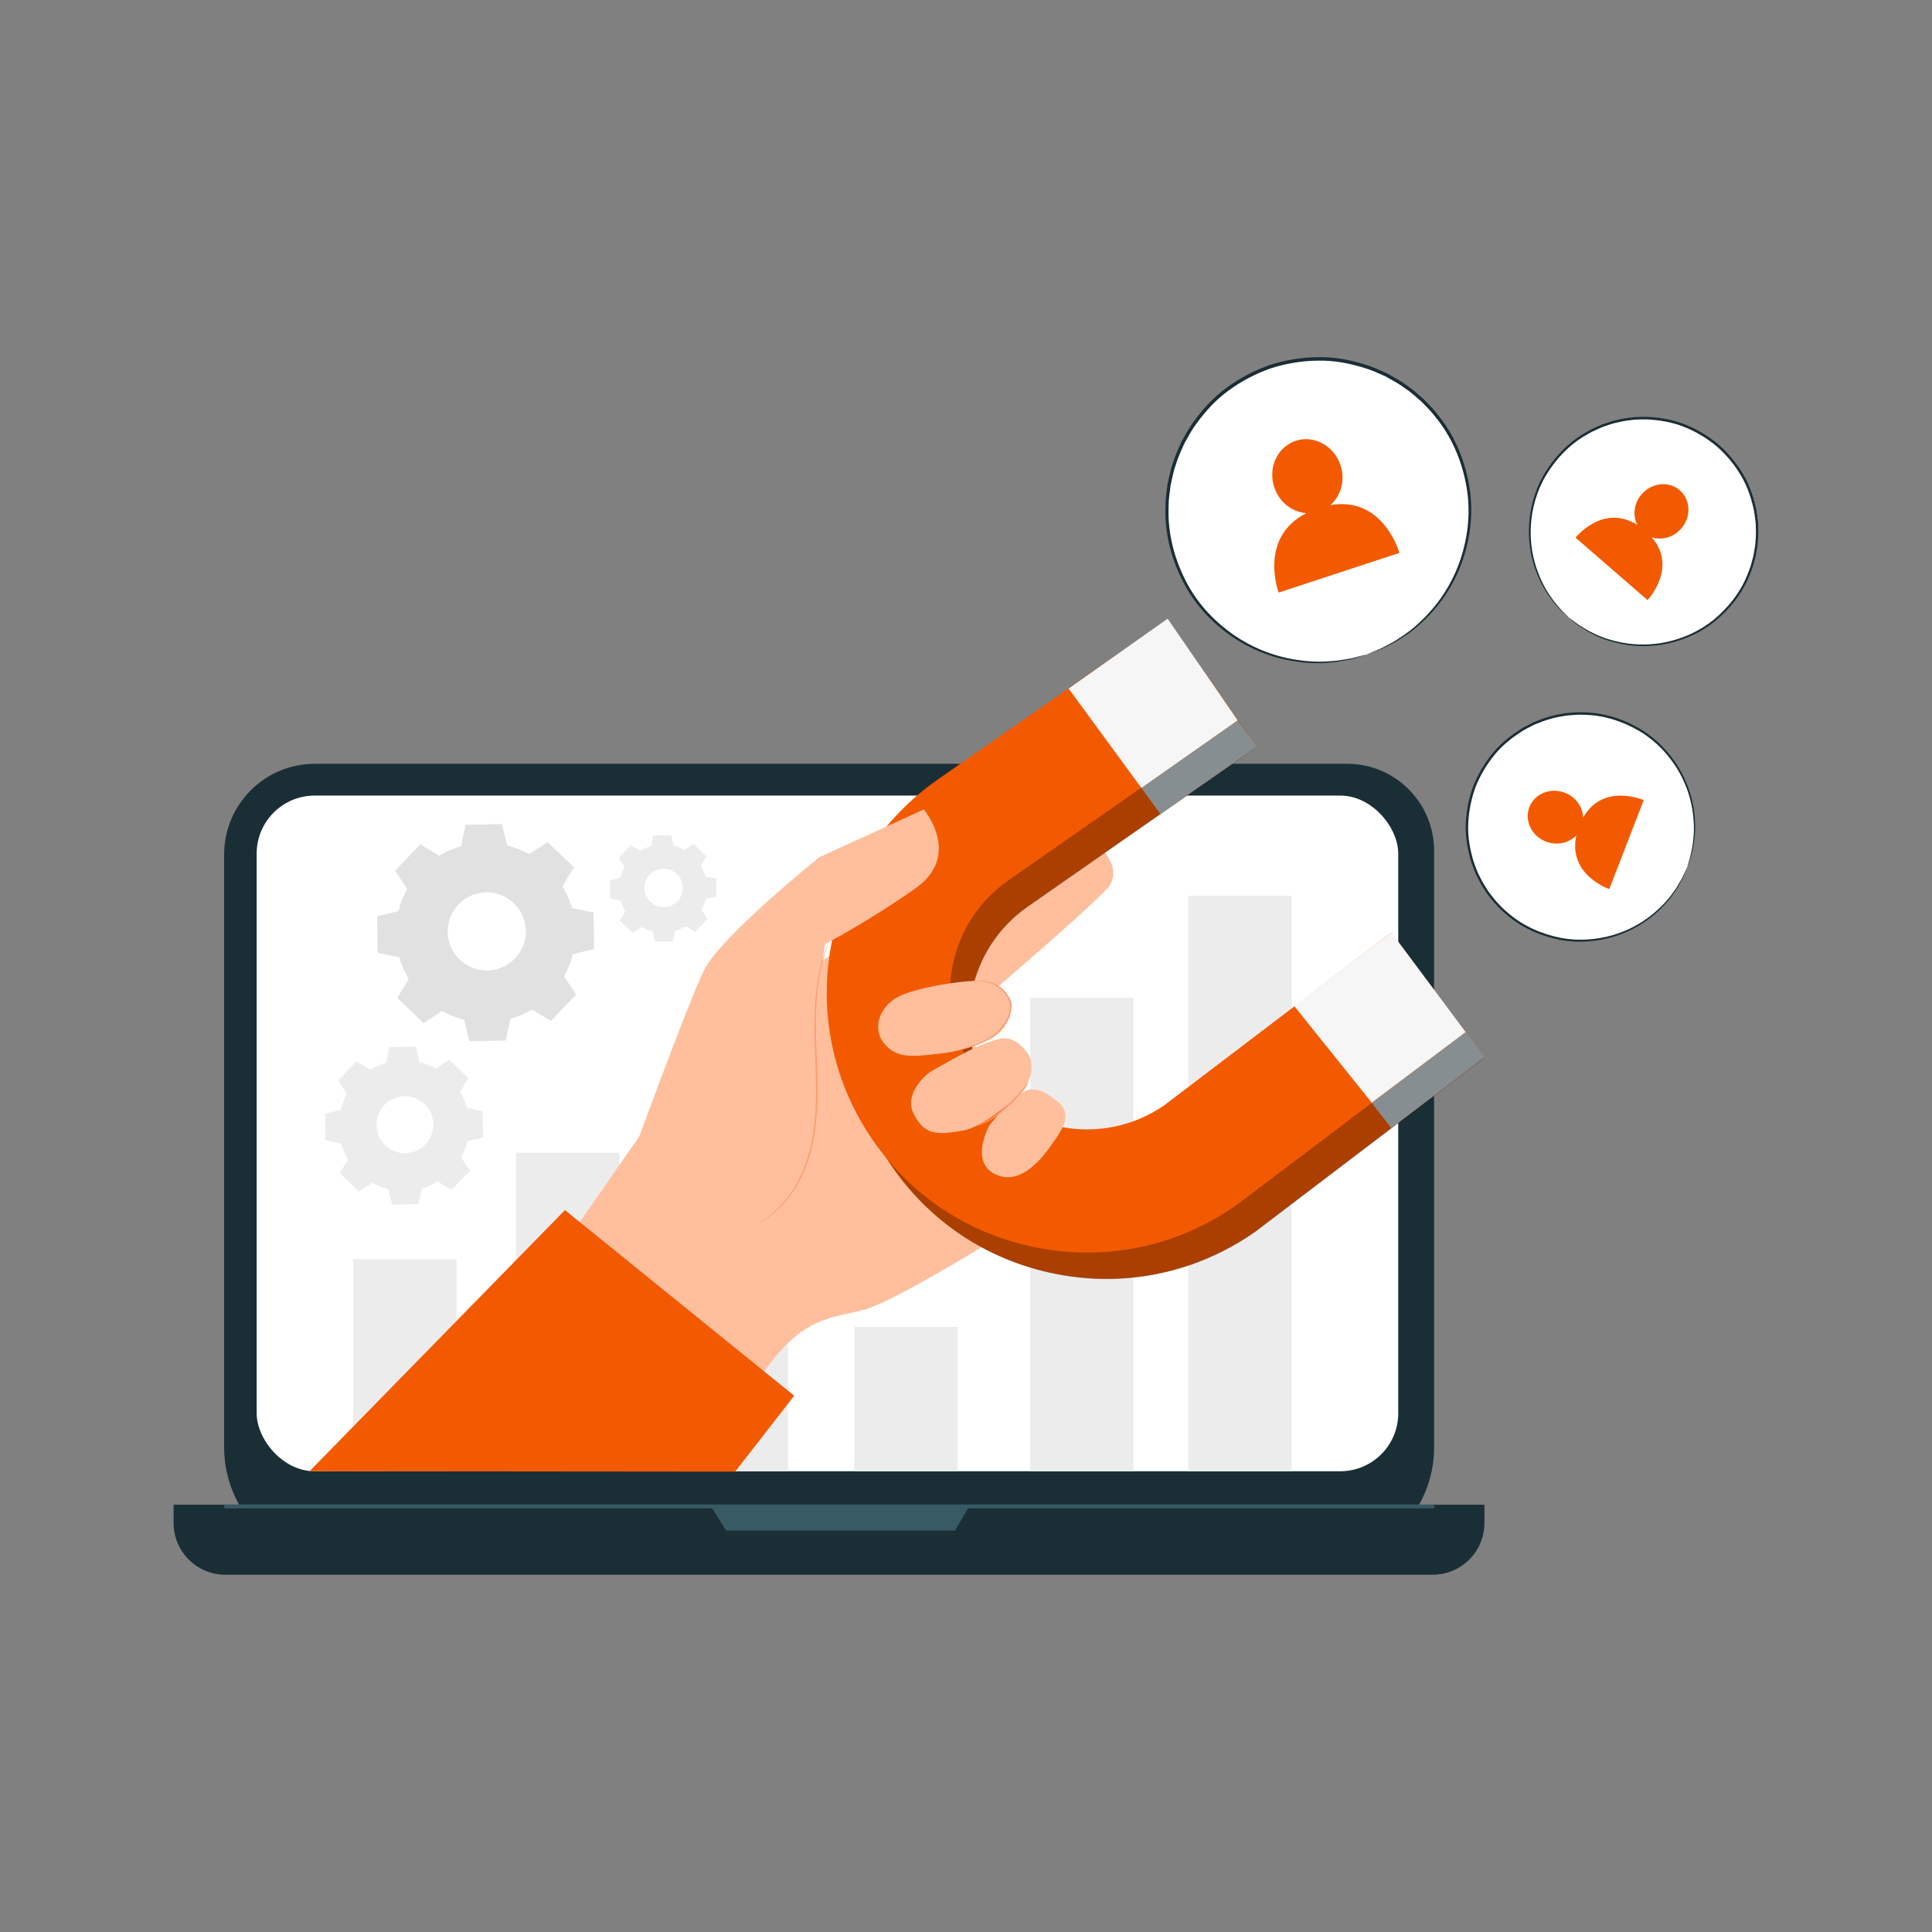 <?xml version="1.0" encoding="UTF-8"?>
<svg xmlns="http://www.w3.org/2000/svg" id="Camada_1" data-name="Camada 1" viewBox="0 0 512 512">
  <rect x="0" y="0" width="512" height="512" fill="#808080" stroke="none"/>
  <defs>
    <style>
      .cls-1 {
        fill: #fff;
      }

      .cls-2 {
        fill: #f6f6f6;
      }

      .cls-3 {
        fill: #ffbf9d;
      }

      .cls-4 {
        fill: #ff9a6c;
      }

      .cls-5 {
        fill: #c0cace;
      }

      .cls-6 {
        fill: #e1e1e1;
      }

      .cls-7 {
        opacity: .3;
      }

      .cls-8 {
        fill: #375a64;
      }

      .cls-9 {
        fill: #f35a00;
      }

      .cls-10 {
        fill: #ececec;
      }

      .cls-11 {
        fill: #1a2e35;
      }
    </style>
  </defs>
  <g>
    <g>
      <g>
        <path class="cls-11" d="m83.45,202.41h273.57c12.71,0,23.03,10.32,23.03,23.03v158.15c0,17.03-13.83,30.86-30.86,30.86H90.26c-17.03,0-30.86-13.83-30.86-30.86v-157.14c0-13.27,10.77-24.04,24.04-24.04Z"></path>
        <path class="cls-11" d="m46,398.77h347.39v4.83c0,7.57-6.15,13.72-13.72,13.72H59.72c-7.57,0-13.72-6.15-13.72-13.72v-4.83h0Z"></path>
        <rect class="cls-1" x="68.02" y="210.84" width="302.53" height="179.06" rx="15.37" ry="15.37"></rect>
        <polygon class="cls-8" points="188.12 398.77 192.43 405.62 253.09 405.62 257.09 398.77 188.12 398.77"></polygon>
      </g>
      <rect class="cls-8" x="59.46" y="398.7" width="320.64" height="1.02"></rect>
    </g>
    <rect class="cls-10" x="93.6" y="333.68" width="27.38" height="56.22"></rect>
    <rect class="cls-10" x="136.75" y="305.47" width="27.38" height="84.43"></rect>
    <rect class="cls-10" x="181.42" y="305.47" width="27.38" height="84.43"></rect>
    <rect class="cls-10" x="273" y="264.42" width="27.38" height="125.48"></rect>
    <rect class="cls-10" x="314.9" y="237.37" width="27.38" height="152.53"></rect>
    <g>
      <g>
        <path class="cls-3" d="m150.57,328.29l31.96-46.01,60.05-46.82,32.37,85.85s-36.7,23.5-46.25,25.86c-9.55,2.36-16.51,2.11-27.08,17.57l-51.05-36.45Z"></path>
        <path class="cls-3" d="m287.46,221.4c.9-.05,11.89,7.89,5.7,14.35-6.58,6.87-30.06,26.91-30.06,26.91,0,0-11.9-1.11-9.34-7.97,2.59-6.93,33.69-33.29,33.69-33.29Z"></path>
        <path class="cls-9" d="m296.84,338.81c-5.64.3-11.36-.11-17.06-1.23-18.44-3.63-34.23-14.3-44.47-30.05-9.8-15.08-13.3-33.1-9.85-50.74,3.44-17.65,13.46-33.03,28.21-43.31l60.69-42.32,18.66,26.76-60.69,42.32c-7.76,5.41-13.04,13.51-14.85,22.8-1.81,9.29.03,18.78,5.19,26.71,5.39,8.29,13.7,13.91,23.41,15.82,9.6,1.89,19.31-.1,27.39-5.59l60.25-45.8,19.75,25.97-60.85,46.26-.29.2c-10.67,7.39-22.87,11.54-35.47,12.2Z"></path>
        <polygon class="cls-5" points="362.67 291.17 368.71 298.96 393.46 280.14 388.2 273.24 362.67 291.17"></polygon>
        <polygon class="cls-5" points="302.48 208.81 307.5 215.72 333.03 197.92 328.01 190.89 302.48 208.81"></polygon>
        <g class="cls-7">
          <path d="m296.9,338.89c-5.64.3-11.36-.11-17.06-1.23-18.44-3.63-34.23-14.3-44.47-30.05-9.8-15.08-13.3-33.1-9.85-50.74,3.44-17.65,13.46-33.03,28.21-43.31l60.69-42.32,18.66,26.76-60.69,42.32c-7.76,5.41-13.04,13.51-14.85,22.8-1.81,9.29.03,18.78,5.19,26.71,5.39,8.29,13.7,13.91,23.41,15.82,9.6,1.89,19.31-.1,27.39-5.59l60.25-45.8,19.75,25.97-60.85,46.26-.29.2c-10.67,7.39-22.87,11.54-35.47,12.2Z"></path>
        </g>
        <path class="cls-9" d="m291.77,331.85c-5.64.3-11.36-.11-17.06-1.23-18.44-3.63-34.23-14.3-44.47-30.05-9.8-15.08-13.3-33.1-9.85-50.74,3.44-17.65,13.46-33.03,28.21-43.31l60.69-42.32,18.66,26.76-60.69,42.32c-7.76,5.41-13.04,13.51-14.85,22.8-1.81,9.29.03,18.78,5.19,26.71,5.39,8.29,13.7,13.91,23.41,15.82,9.6,1.89,19.31-.1,27.39-5.59l60.25-45.8,19.76,26.28-60.86,45.95-.29.2c-10.67,7.39-22.87,11.54-35.47,12.2Z"></path>
        <path class="cls-3" d="m263.05,275.02l1.95-1.5c4.42-4.84,3.63-9.5-.89-12.51-.89-.59-1.84-.99-2.83-1.07-4.93-.38-17.45,1.55-22.7,3.94s-7.74,8.43-4.24,12.69c3.5,4.25,8.02,3.38,15.27,2.58,7.26-.8,13.43-4.13,13.43-4.13Z"></path>
        <path class="cls-3" d="m246.47,284.09s-7.3,5.25-4.32,11.15c2.98,5.9,6.51,5.43,12.92,4.4,6.41-1.04,16.27-10.64,16.27-10.64,0,0,3.99-5.98.77-10.18-4.36-5.69-7.96-3.34-11.71-2.01-3.75,1.33-13.93,7.28-13.93,7.28Z"></path>
        <path class="cls-3" d="m262.14,298.33s-5.25,9.55,1.58,12.85c6.06,2.93,11.45-2.84,14.71-7.45,3.26-4.61,6.15-8.54,1.52-12.09-4.38-3.36-6.76-3.71-9.6-1.69-4.24,3.02-8.21,8.38-8.21,8.38Z"></path>
        <path class="cls-3" d="m168.76,302.93s13.34-36.4,17.69-45.56c4.35-9.15,30.77-30.25,30.77-30.25l27.6-12.61s10.3,12.1-2.25,20.94c-12.55,8.84-23.94,14.75-23.94,14.75l-2.6,17.46s8.1,41.66-24.8,66.81l-22.48-31.55Z"></path>
        <path class="cls-4" d="m219.49,250.16s-.01.07-.06.2c-.05.15-.12.34-.2.57-.19.5-.44,1.24-.75,2.2-.6,1.92-1.3,4.77-1.74,8.35-.44,3.58-.6,7.88-.5,12.66.09,4.77.42,10.02.39,15.55-.03,5.52-.5,10.82-1.76,15.46-1.25,4.64-3.2,8.57-5.33,11.52-2.14,2.94-4.39,4.9-6.07,6.04-.42.27-.8.52-1.13.73-.33.2-.63.35-.86.48-.22.11-.4.21-.54.28-.12.06-.19.09-.19.08s.05-.05.17-.12c.14-.08.31-.19.52-.31.23-.14.52-.29.84-.51.32-.22.69-.47,1.11-.76,1.64-1.17,3.84-3.14,5.93-6.07,2.08-2.93,3.99-6.84,5.21-11.45,1.23-4.6,1.69-9.87,1.72-15.37.02-5.51-.3-10.76-.36-15.54-.08-4.78.1-9.1.58-12.7.48-3.59,1.22-6.45,1.87-8.36.33-.96.6-1.7.82-2.18.1-.23.18-.41.24-.56.06-.12.09-.19.09-.18Z"></path>
        <polygon class="cls-2" points="283.2 182.49 302.48 208.81 328.01 190.89 309.43 163.96 283.2 182.49"></polygon>
        <polygon class="cls-2" points="342.97 266.6 363.52 292.21 388.41 273.5 368.76 247.15 342.97 266.6"></polygon>
        <path class="cls-4" d="m258.23,259.95s.32-.05.93-.08c.16,0,.32-.02.5-.02.19.01.39.03.6.04.22.02.45.03.7.05.25.05.5.1.77.15,1.08.23,2.37.7,3.55,1.65,1.19.94,2.23,2.34,2.76,4.09h0s0,.03,0,.03c.1,1.24-.11,2.58-.63,3.83-.88,2.11-2.4,3.74-3.97,4.88-1.59,1.14-3.2,1.85-4.57,2.37-1.37.51-2.51.83-3.3,1.05-.79.21-1.23.31-1.23.29,0-.03.42-.18,1.19-.44.77-.26,1.89-.63,3.24-1.17,1.34-.54,2.92-1.27,4.46-2.4,1.52-1.12,2.98-2.72,3.82-4.74.5-1.2.7-2.47.61-3.64v.03c-.48-1.63-1.48-3.02-2.59-3.92-1.12-.93-2.35-1.42-3.4-1.67-.26-.06-.51-.12-.75-.17-.24-.03-.47-.05-.68-.08-.21-.02-.4-.05-.59-.07-.18,0-.34,0-.5,0-.6,0-.92-.03-.93-.05Z"></path>
        <path class="cls-4" d="m272.53,286.96s-.11.23-.36.6c-.25.37-.64.9-1.15,1.53-1,1.27-2.48,2.95-4.33,4.6-1.84,1.65-3.71,2.91-5.15,3.66-.72.38-1.31.65-1.74.81-.42.16-.66.24-.67.21-.03-.06.89-.45,2.27-1.27,1.38-.8,3.2-2.08,5.02-3.71,1.82-1.63,3.32-3.27,4.37-4.48,1.05-1.21,1.68-1.99,1.72-1.95Z"></path>
      </g>
      <polygon class="cls-9" points="82.02 389.9 149.72 320.69 210.47 369.88 194.83 390 82.02 389.9"></polygon>
    </g>
    <path class="cls-6" d="m116.4,226.78c1.83-1.1,3.77-1.94,5.77-2.51l1.19-5.71,9.65-.17,1.39,5.67c2.02.5,3.99,1.27,5.86,2.3l4.88-3.2,6.95,6.71-3.02,4.99c1.1,1.83,1.94,3.77,2.51,5.77l5.71,1.19.17,9.65-5.67,1.39c-.5,2.02-1.27,3.99-2.3,5.86l3.2,4.88-6.71,6.95-4.99-3.02c-1.83,1.1-3.77,1.94-5.77,2.51l-1.19,5.71-9.65.17-1.39-5.67c-2.02-.5-3.99-1.27-5.86-2.3l-4.88,3.2-6.95-6.71,3.02-4.99c-1.1-1.83-1.94-3.77-2.51-5.77l-5.71-1.19-.17-9.65,5.67-1.39c.5-2.02,1.27-3.99,2.3-5.86l-3.2-4.88,6.71-6.95,4.99,3.02h0Zm5.15,12.86c-3.97,4.12-3.86,10.67.26,14.64,4.12,3.97,10.67,3.86,14.64-.26,3.97-4.12,3.86-10.67-.26-14.64-4.12-3.97-10.67-3.86-14.64.26Z"></path>
    <path class="cls-10" d="m98.12,283.47c1.33-.8,2.74-1.41,4.2-1.83l.87-4.16,7.03-.12,1.01,4.13c1.47.36,2.91.92,4.26,1.68l3.55-2.33,5.06,4.88-2.2,3.63c.8,1.33,1.41,2.74,1.83,4.2l4.16.87.12,7.03-4.13,1.01c-.36,1.47-.92,2.91-1.68,4.26l2.33,3.55-4.88,5.06-3.63-2.2c-1.33.8-2.74,1.41-4.2,1.83l-.87,4.16-7.03.12-1.01-4.13c-1.47-.36-2.91-.92-4.26-1.68l-3.55,2.33-5.06-4.88,2.2-3.63c-.8-1.33-1.41-2.74-1.83-4.2l-4.16-.87-.12-7.03,4.13-1.01c.36-1.47.92-2.91,1.68-4.26l-2.33-3.55,4.88-5.06,3.63,2.2h0Zm3.75,9.36c-2.89,3-2.81,7.77.19,10.66,3,2.89,7.77,2.81,10.66-.19,2.89-3,2.81-7.77-.19-10.66-3-2.89-7.77-2.81-10.66.19Z"></path>
    <path class="cls-10" d="m169.68,225.46c.9-.54,1.85-.95,2.84-1.23l.58-2.81,4.74-.08.68,2.78c.99.24,1.96.62,2.88,1.13l2.4-1.57,3.41,3.29-1.49,2.45c.54.9.95,1.85,1.23,2.84l2.81.58.08,4.74-2.78.68c-.24.99-.62,1.96-1.13,2.88l1.57,2.4-3.29,3.41-2.45-1.49c-.9.54-1.85.95-2.84,1.23l-.58,2.81-4.74.08-.68-2.78c-.99-.24-1.96-.62-2.88-1.13l-2.4,1.57-3.41-3.29,1.49-2.45c-.54-.9-.95-1.85-1.23-2.84l-2.81-.58-.08-4.74,2.78-.68c.24-.99.62-1.96,1.13-2.88l-1.57-2.4,3.29-3.41,2.45,1.49h0Zm2.53,6.32c-1.95,2.02-1.9,5.24.13,7.19,2.02,1.95,5.24,1.9,7.19-.13,1.95-2.02,1.9-5.24-.13-7.19-2.02-1.95-5.24-1.9-7.19.13Z"></path>
    <rect class="cls-10" x="226.42" y="351.64" width="27.38" height="38.26"></rect>
  </g>
  <g>
    <g>
      <path class="cls-1" d="m362.08,173.51h0c-21.05,7.02-43.79-4.37-50.81-25.44h0c-7.01-21.08,4.37-43.86,25.42-50.88h0c21.05-7.02,43.79,4.37,50.81,25.44h0c7.01,21.08-4.37,43.86-25.42,50.88Z"></path>
      <path class="cls-11" d="m362.08,173.51s.2-.11.59-.28c.44-.18,1.02-.43,1.76-.74.39-.16.83-.34,1.3-.53.47-.22.96-.5,1.51-.78,1.08-.57,2.36-1.19,3.65-2.12,2.71-1.66,5.71-4.2,8.66-7.61,2.93-3.42,5.69-7.85,7.5-13.23,1.78-5.36,2.71-11.67,1.74-18.28-1-6.55-3.52-13.47-8.26-19.29-1.11-1.51-2.47-2.83-3.8-4.2-1.45-1.24-2.86-2.58-4.51-3.64-1.56-1.18-3.33-2.08-5.06-3.07-1.83-.8-3.64-1.68-5.6-2.24-3.86-1.21-7.98-2.01-12.18-1.93-4.19.03-8.43.71-12.54,2.02-4.07,1.42-7.87,3.42-11.25,5.91-3.41,2.46-6.22,5.57-8.59,8.86-1.23,1.63-2.16,3.42-3.14,5.16-.8,1.83-1.67,3.61-2.21,5.5-.69,1.83-1.01,3.76-1.43,5.62-.24,1.9-.55,3.77-.53,5.65-.31,7.5,1.82,14.56,4.94,20.4,3.17,5.87,7.7,10.37,12.33,13.58,4.67,3.22,9.54,5.11,13.93,6.08,4.4.95,8.32,1.18,11.49.88,1.59-.04,2.98-.3,4.19-.5.6-.1,1.17-.17,1.67-.28.5-.13.95-.25,1.36-.36.78-.2,1.39-.35,1.85-.47.42-.1.64-.15.64-.13,0,.01-.2.09-.61.22-.46.14-1.06.32-1.83.56-.41.12-.86.25-1.36.4-.5.12-1.07.21-1.67.32-1.21.23-2.61.52-4.21.59-3.19.36-7.16.18-11.62-.74-4.45-.94-9.41-2.81-14.18-6.05-4.73-3.23-9.37-7.78-12.63-13.75-3.21-5.93-5.41-13.12-5.12-20.79-.03-1.91.28-3.83.52-5.77.42-1.9.75-3.87,1.45-5.75.55-1.93,1.43-3.75,2.25-5.62,1-1.78,1.95-3.61,3.2-5.28,2.42-3.36,5.29-6.55,8.78-9.07,3.45-2.55,7.34-4.6,11.5-6.05,4.2-1.34,8.53-2.03,12.82-2.06,4.3-.08,8.5.74,12.45,1.98,2,.58,3.86,1.47,5.72,2.3,1.77,1.01,3.57,1.93,5.16,3.14,1.68,1.08,3.12,2.46,4.6,3.73,1.36,1.41,2.75,2.75,3.87,4.3,4.82,5.95,7.37,13.03,8.35,19.7.96,6.73-.02,13.16-1.87,18.59-1.88,5.45-4.72,9.93-7.72,13.36-3.02,3.42-6.09,5.94-8.86,7.57-1.32.91-2.62,1.51-3.72,2.06-.55.27-1.06.54-1.53.75-.48.18-.92.35-1.32.49-.76.28-1.35.49-1.8.66-.41.14-.62.21-.62.19Z"></path>
    </g>
    <path class="cls-9" d="m352.57,133.85c2.79-2.45,3.99-6.57,2.69-10.53-1.7-5.19-7.02-8.1-11.87-6.5-4.85,1.59-7.41,7.09-5.71,12.28,1.31,4,4.77,6.61,8.51,6.89-12.83,6.55-7.33,21.05-7.33,21.05l32-10.52s-4.22-15.11-18.28-12.66Z"></path>
  </g>
  <g>
    <g>
      <path class="cls-1" d="m415.87,163.77h0c-12.62-10.84-14.04-29.87-3.17-42.49h0c10.87-12.62,29.91-14.07,42.53-3.22h0c12.62,10.84,14.04,29.87,3.17,42.49h0c-10.87,12.62-29.91,14.07-42.53,3.22Z"></path>
      <path class="cls-11" d="m415.87,163.77s.15.08.41.27c.29.21.67.49,1.15.85.25.19.54.4.84.63.32.22.69.43,1.08.67.78.48,1.67,1.06,2.77,1.54,2.11,1.1,4.9,2.06,8.23,2.65,3.32.57,7.24.64,11.4-.26,4.13-.91,8.56-2.75,12.43-5.92,3.83-3.16,7.32-7.45,9.23-12.74.55-1.29.87-2.68,1.24-4.06.24-1.41.56-2.83.6-4.3.16-1.46.06-2.94.03-4.44-.19-1.48-.32-2.99-.71-4.47-.71-2.95-1.77-5.91-3.45-8.58-1.63-2.69-3.7-5.15-6.13-7.29-2.48-2.07-5.23-3.75-8.13-4.96-2.89-1.25-5.98-1.86-9.01-2.12-1.52-.17-3.03-.07-4.53-.04-1.48.19-2.97.31-4.39.69-1.45.26-2.81.79-4.17,1.24-1.31.58-2.64,1.1-3.84,1.83-4.95,2.68-8.67,6.77-11.23,11.03-2.56,4.3-3.71,8.94-3.99,13.16-.27,4.24.38,8.1,1.45,11.3,1.08,3.2,2.44,5.81,3.85,7.73.64,1.01,1.34,1.8,1.93,2.5.3.35.56.68.82.97.27.27.53.52.75.74.43.43.76.76,1.01,1.01.23.23.34.35.33.36,0,0-.14-.1-.38-.31-.26-.24-.62-.56-1.06-.97-.24-.22-.49-.46-.78-.72-.27-.28-.54-.61-.85-.95-.61-.69-1.34-1.48-2-2.49-1.45-1.91-2.87-4.54-4-7.76-1.11-3.23-1.81-7.14-1.56-11.45.26-4.29,1.4-9.02,3.99-13.42,2.58-4.35,6.36-8.53,11.41-11.29,1.22-.75,2.57-1.29,3.91-1.88,1.39-.46,2.78-1.01,4.26-1.28,1.45-.39,2.97-.52,4.48-.71,1.53-.04,3.07-.14,4.63.03,3.09.26,6.25.88,9.21,2.16,2.97,1.24,5.78,2.95,8.32,5.07,2.48,2.19,4.59,4.71,6.26,7.46,1.71,2.73,2.79,5.76,3.51,8.78.4,1.51.53,3.05.72,4.57.03,1.53.13,3.04-.04,4.53-.05,1.5-.38,2.95-.63,4.39-.38,1.41-.72,2.83-1.28,4.15-1.98,5.39-5.55,9.75-9.47,12.96-3.96,3.21-8.48,5.05-12.68,5.95-4.23.89-8.21.78-11.57.17-3.36-.63-6.17-1.63-8.28-2.78-1.1-.5-1.98-1.1-2.76-1.6-.39-.25-.75-.47-1.07-.7-.3-.24-.58-.46-.83-.66-.47-.38-.84-.68-1.11-.91-.25-.21-.37-.32-.36-.33Z"></path>
    </g>
    <path class="cls-9" d="m437.73,142.39c2.65.86,5.77.04,7.82-2.32,2.68-3.09,2.51-7.63-.39-10.14-2.89-2.51-7.42-2.04-10.1,1.05-2.07,2.38-2.42,5.61-1.16,8.12-9.15-5.74-16.37,3.38-16.37,3.38l19.08,16.55s8.1-8.53,1.11-16.64Z"></path>
  </g>
  <g>
    <g>
      <path class="cls-1" d="m447.09,229.95h0c-5.94,15.55-23.37,23.34-38.93,17.41h0c-15.57-5.93-23.37-23.34-17.44-38.89h0c5.94-15.55,23.37-23.34,38.93-17.41h0c15.57,5.93,23.37,23.34,17.44,38.89Z"></path>
      <path class="cls-11" d="m447.09,229.95s.03-.17.12-.48c.1-.34.24-.8.41-1.37.09-.3.2-.64.31-1.01.1-.38.17-.79.26-1.24.19-.9.43-1.93.51-3.12.33-2.36.28-5.31-.29-8.64-.59-3.32-1.85-7.03-4.11-10.63-2.26-3.58-5.48-7.11-9.78-9.68-4.28-2.53-9.49-4.35-15.12-4.36-1.4-.08-2.82.09-4.25.21-1.41.26-2.86.43-4.26.89-1.43.35-2.79.94-4.19,1.48-1.33.68-2.71,1.32-3.96,2.19-2.54,1.67-4.96,3.67-6.91,6.15-1.97,2.45-3.6,5.23-4.79,8.23-1.11,3.04-1.76,6.19-1.92,9.33-.2,3.15.27,6.26,1.05,9.19.36,1.48.96,2.88,1.5,4.27.68,1.33,1.3,2.68,2.14,3.89.74,1.27,1.7,2.37,2.58,3.5.99,1.04,1.93,2.11,3.03,2.98,4.2,3.74,9.31,5.85,14.19,6.81,4.92.94,9.68.45,13.75-.71,4.09-1.18,7.5-3.11,10.15-5.2,2.64-2.1,4.64-4.27,5.98-6.25.74-.94,1.24-1.87,1.7-2.67.23-.4.46-.76.63-1.1.16-.35.31-.67.44-.96.26-.55.46-.97.61-1.3.14-.29.22-.44.23-.43.01,0-.05.16-.16.46-.14.33-.32.77-.55,1.33-.12.29-.26.62-.41.98-.17.35-.39.72-.61,1.12-.45.81-.94,1.76-1.66,2.72-1.31,2.02-3.3,4.24-5.96,6.39-2.66,2.14-6.11,4.13-10.25,5.36-4.13,1.21-8.97,1.74-13.98.81-4.97-.95-10.19-3.09-14.49-6.89-1.12-.89-2.09-1.98-3.1-3.04-.9-1.15-1.89-2.27-2.64-3.57-.86-1.23-1.49-2.61-2.19-3.97-.56-1.42-1.17-2.84-1.54-4.36-.8-3-1.29-6.18-1.09-9.4.16-3.21.82-6.44,1.96-9.54,1.22-3.07,2.88-5.92,4.9-8.42,2-2.53,4.48-4.58,7.07-6.28,1.29-.89,2.69-1.54,4.05-2.23,1.43-.55,2.82-1.15,4.28-1.51,1.43-.47,2.91-.65,4.35-.9,1.46-.12,2.9-.29,4.34-.21,5.75.03,11.06,1.91,15.41,4.5,4.36,2.64,7.62,6.26,9.89,9.9,2.27,3.68,3.51,7.45,4.08,10.82.54,3.37.55,6.36.18,8.73-.1,1.2-.37,2.24-.57,3.14-.11.45-.19.87-.3,1.24-.13.37-.24.7-.34,1-.2.57-.36,1.02-.48,1.36-.11.3-.17.46-.18.45Z"></path>
    </g>
    <path class="cls-9" d="m419.55,216.65c-.09-2.78-1.92-5.43-4.83-6.56-3.82-1.47-8.04.23-9.42,3.81-1.38,3.57.59,7.67,4.41,9.14,2.94,1.13,6.11.37,8.04-1.67-2.31,10.55,8.73,14.24,8.73,14.24l9.12-23.56s-10.77-4.72-16.04,4.6Z"></path>
  </g>
</svg>
